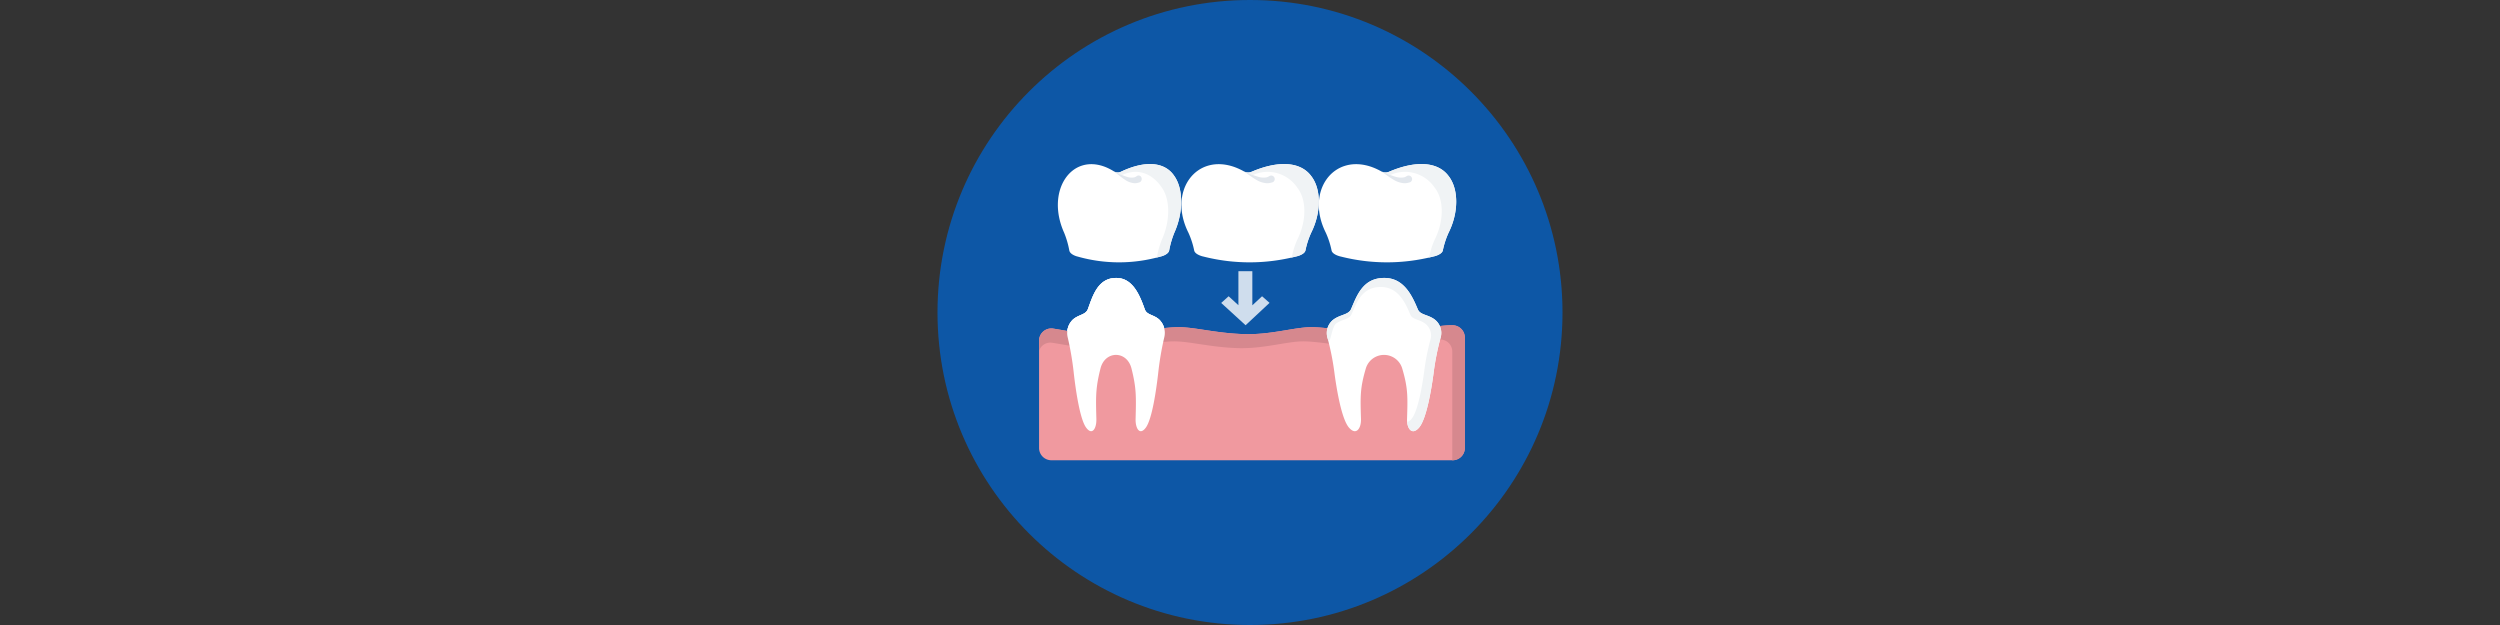<svg xmlns="http://www.w3.org/2000/svg" xmlns:xlink="http://www.w3.org/1999/xlink" width="640" height="160" viewBox="0 0 640 160"><rect x="0" y="0" width="640" height="160" fill="#333333" stroke="none"/><defs><clipPath id="a"><rect width="109" height="75.83" fill="none"/></clipPath><clipPath id="b"><rect width="109" height="75.829" fill="none"/></clipPath><clipPath id="c"><rect width="24.968" height="39.229" fill="none"/></clipPath><clipPath id="d"><rect width="19.155" height="23.968" fill="none"/></clipPath><clipPath id="f"><rect width="17.196" height="23.968" fill="none"/></clipPath><clipPath id="g"><rect width="29.311" height="39.23" fill="none"/></clipPath><clipPath id="i"><rect width="640" height="160"/></clipPath></defs><g id="h" clip-path="url(#i)"><circle cx="80" cy="80" r="80" transform="translate(240)" fill="#0d57a6"/><g transform="translate(266 42)"><g clip-path="url(#a)"><g transform="translate(0 0)"><g clip-path="url(#b)"><path d="M32.906,48.007a4.759,4.759,0,0,0-1.352-4.721c-1.43-1.226-3.092-1.1-3.606-2.527-1.2-3.337-2.953-8.052-7.3-8.052-4.754-.03-6.051,4.678-7.269,7.973-.538,1.454-2.281,1.367-3.764,2.613A4.754,4.754,0,0,0,8.24,48.038a77.413,77.413,0,0,1,1.554,9.307c.481,4.138,1.538,11.473,3.119,13.649s2.7.205,2.636-2.176c-.152-5.727-.217-7.911,1.051-12.939,1.17-4.638,6.768-4.638,7.938,0,1.268,5.027,1.2,7.212,1.052,12.939-.063,2.381,1.054,4.352,2.635,2.176s2.639-9.512,3.119-13.649a77.063,77.063,0,0,1,1.561-9.338" transform="translate(-0.877 -3.548)" fill="#fff"/><g transform="translate(7.213 29.158)" style="mix-blend-mode:multiply;isolation:isolate"><g clip-path="url(#c)"><path d="M32.9,48a78.265,78.265,0,0,0-1.56,9.343C30.862,61.484,29.81,68.822,28.223,71c-1.07,1.471-1.926,1.043-2.345-.125a2.311,2.311,0,0,0,.829-.776c1.435-1.97,2.4-8.639,2.835-12.392a69.967,69.967,0,0,1,1.418-8.487,4.328,4.328,0,0,0-1.23-4.288c-1.3-1.114-2.808-1-3.272-2.291-1.1-3.031-2.683-7.319-6.633-7.319h-.045c-4.279,0-5.447,4.261-6.553,7.248-.49,1.319-2.077,1.239-3.423,2.371a4.312,4.312,0,0,0-1.248,4.306c.588,2.371.339,1.4-.312-1.2a4.766,4.766,0,0,1,1.373-4.752c1.48-1.239,3.227-1.15,3.762-2.612,1.221-3.281,2.505-7.97,7.23-7.97h.045c4.342,0,6.089,4.716,7.293,8.05.517,1.426,2.175,1.3,3.611,2.532A4.742,4.742,0,0,1,32.9,48" transform="translate(-8.091 -32.706)" fill="#f0f3f5"/></g></g><path d="M98.284,1.976a2.19,2.19,0,0,1-1.892-.07A16.981,16.981,0,0,0,94.158.851C84.114-2.93,76.8,6.951,82.119,17.571A21.1,21.1,0,0,1,83.6,22.135c.241,1.089,2.341,1.553,2.344,1.536a47.836,47.836,0,0,0,23.787-.029c0,.016,2.108-.448,2.35-1.537a21.03,21.03,0,0,1,1.483-4.558c2.569-5.124,2.626-11.167-.055-14.539C110.944-.4,105.58-1.139,98.284,1.976" transform="translate(-8.715 0)" fill="#fff"/><g transform="translate(87.637 0.001)" style="mix-blend-mode:multiply;isolation:isolate"><g clip-path="url(#d)"><path d="M115.509,17.551a21.174,21.174,0,0,0-1.48,4.556c-.241,1.07-2.264,1.533-2.354,1.533-.455.116-.918.232-1.373.33a1.046,1.046,0,0,0,.321-.535,19.066,19.066,0,0,1,1.355-4.154c2.345-4.68,2.4-10.19-.053-13.266a9.152,9.152,0,0,0-11.343-3.208,14.552,14.552,0,0,1-2.244-.9,2.214,2.214,0,0,0,1.9.071C107.53-1.136,112.9-.4,115.456,3.01c2.683,3.37,2.63,9.414.053,14.541" transform="translate(-98.301 -0.002)" fill="#f0f3f5"/></g></g><path d="M105.553,4.911,105.245,5a3.9,3.9,0,0,1-.478.1,2.942,2.942,0,0,1-.621.038,5.9,5.9,0,0,1-2.692-.874A23.216,23.216,0,0,1,99.292,2.82l-.946-.681,1.081.438a22.314,22.314,0,0,0,2.373.868,4.681,4.681,0,0,0,2.241.2,1.356,1.356,0,0,0,.315-.1,1.816,1.816,0,0,0,.22-.107l.278-.16a.9.9,0,0,1,.9,1.557.955.955,0,0,1-.2.084" transform="translate(-10.668 -0.232)" fill="#e2e7ed"/><path d="M58.833,1.976a2.19,2.19,0,0,1-1.892-.07A16.981,16.981,0,0,0,54.707.851c-10.044-3.782-17.356,6.1-12.039,16.72a21.1,21.1,0,0,1,1.481,4.565c.241,1.089,2.341,1.553,2.344,1.536a47.836,47.836,0,0,0,23.787-.029c0,.016,2.108-.448,2.35-1.537a21.03,21.03,0,0,1,1.483-4.558c2.569-5.124,2.626-11.167-.055-14.539C71.493-.4,66.129-1.139,58.833,1.976" transform="translate(-4.435 0)" fill="#fff"/><g transform="translate(52.465 0.001)" style="mix-blend-mode:multiply;isolation:isolate"><g clip-path="url(#d)"><path d="M76.057,17.551a21.175,21.175,0,0,0-1.48,4.556c-.241,1.07-2.264,1.533-2.354,1.533-.455.116-.918.232-1.373.33a1.046,1.046,0,0,0,.321-.535,19.065,19.065,0,0,1,1.355-4.154c2.345-4.68,2.4-10.19-.054-13.266A9.152,9.152,0,0,0,61.13,2.807a14.553,14.553,0,0,1-2.244-.9,2.214,2.214,0,0,0,1.9.071C68.078-1.136,73.445-.4,76,3.01c2.683,3.37,2.63,9.414.053,14.541" transform="translate(-58.849 -0.002)" fill="#f0f3f5"/></g></g><path d="M66.1,4.911,65.793,5a3.9,3.9,0,0,1-.478.1,2.942,2.942,0,0,1-.621.038A5.9,5.9,0,0,1,62,4.267,23.215,23.215,0,0,1,59.841,2.82l-.947-.681,1.082.438a22.315,22.315,0,0,0,2.373.868,4.681,4.681,0,0,0,2.241.2,1.356,1.356,0,0,0,.315-.1,1.817,1.817,0,0,0,.22-.107l.278-.16a.9.9,0,0,1,.9,1.557.955.955,0,0,1-.2.084" transform="translate(-6.389 -0.232)" fill="#e2e7ed"/><path d="M21.511,1.976a1.786,1.786,0,0,1-1.7-.07A14.566,14.566,0,0,0,17.807.851C8.79-2.93,2.226,6.951,7,17.571a22.786,22.786,0,0,1,1.329,4.565c.217,1.089,2.1,1.553,2.1,1.536a38.7,38.7,0,0,0,21.354-.029c0,.016,1.894-.448,2.11-1.537a22.643,22.643,0,0,1,1.331-4.558c2.306-5.124,2.356-11.167-.05-14.539C32.877-.4,28.061-1.139,21.511,1.976" transform="translate(-0.585 0)" fill="#fff"/><g transform="translate(19.191 0.001)" style="mix-blend-mode:multiply;isolation:isolate"><g clip-path="url(#f)"><path d="M36.975,17.551a22.887,22.887,0,0,0-1.328,4.556c-.217,1.07-2.034,1.533-2.113,1.533-.408.116-.825.232-1.233.33a1.072,1.072,0,0,0,.288-.535,20.657,20.657,0,0,1,1.217-4.154c2.1-4.68,2.153-10.19-.048-13.266-2.1-3.12-5.685-5.262-10.183-3.208a12.308,12.308,0,0,1-2.014-.9,1.806,1.806,0,0,0,1.7.071C29.812-1.136,34.63-.4,36.927,3.01c2.41,3.37,2.362,9.414.048,14.541" transform="translate(-21.526 -0.002)" fill="#f0f3f5"/></g></g><path d="M28.038,4.911,27.761,5a3.212,3.212,0,0,1-.43.1,2.374,2.374,0,0,1-.557.038,4.931,4.931,0,0,1-2.417-.874A20.884,20.884,0,0,1,22.417,2.82c-.509-.409-.85-.681-.85-.681l.972.438a18.814,18.814,0,0,0,2.13.868,3.8,3.8,0,0,0,2.013.2,1.128,1.128,0,0,0,.282-.1,1.546,1.546,0,0,0,.2-.107l.25-.16a.763.763,0,0,1,1.1.331.955.955,0,0,1-.3,1.226.8.8,0,0,1-.177.084" transform="translate(-2.34 -0.232)" fill="#e2e7ed"/><path d="M109,49.443a3.154,3.154,0,0,0-3.1-3.152c-5.066-.089-12.021,2.27-18.262,2.266-4.515,0-13.463-1.8-17.977-1.78-4.308.019-10.394,1.993-17.148,1.78-7.275-.229-12.614-1.791-16.847-1.78-3.925.011-11.7,1.393-15.609,1.78-6.217.616-12.088-.732-16.431-1.415A3.143,3.143,0,0,0,0,50.256V77.7a3.149,3.149,0,0,0,3.149,3.148h102.7A3.148,3.148,0,0,0,109,77.7Z" transform="translate(0 -5.022)" fill="#f0999f"/><path d="M109,49.442V77.7a3.148,3.148,0,0,1-3.156,3.147h-.089a2.678,2.678,0,0,0,.027-.383V53.008a3.069,3.069,0,0,0-3.022-3.067c-4.921-.089-11.679,2.211-17.741,2.2-4.386,0-13.088-1.747-17.474-1.73-4.19.018-10.1,1.935-16.663,1.73-7.07-.223-12.258-1.738-16.377-1.73-3.807.009-11.367,1.355-15.165,1.73-6.045.6-11.75-.713-15.967-1.373A3.047,3.047,0,0,0,0,52.847V50.253a3.139,3.139,0,0,1,3.62-3.111c4.342.686,10.208,2.033,16.431,1.418,3.9-.392,11.679-1.774,15.611-1.783,4.226-.009,9.566,1.551,16.841,1.783,6.758.214,12.847-1.765,17.153-1.783,4.511-.018,13.462,1.774,17.973,1.783,6.241,0,13.195-2.363,18.267-2.273a3.162,3.162,0,0,1,3.1,3.156" transform="translate(0 -5.021)" fill="#d6888e"/><path d="M62.76,37.179,60.272,39.5v-8.74H56.706v8.71L54.2,37.179l-1.9,1.712L58.545,44.6l6.133-5.731Z" transform="translate(-5.673 -3.338)" fill="#cfdded"/><path d="M32.906,48.007a4.759,4.759,0,0,0-1.352-4.721c-1.43-1.226-3.092-1.1-3.606-2.527-1.2-3.337-2.953-8.052-7.3-8.052-4.754-.03-6.051,4.678-7.269,7.973-.538,1.454-2.281,1.367-3.764,2.613A4.754,4.754,0,0,0,8.24,48.038a77.413,77.413,0,0,1,1.554,9.307c.481,4.138,1.538,11.473,3.119,13.649s2.7.205,2.636-2.176c-.152-5.727-.217-7.911,1.051-12.939,1.17-4.638,6.768-4.638,7.938,0,1.268,5.027,1.2,7.212,1.052,12.939-.063,2.381,1.054,4.352,2.635,2.176s2.639-9.512,3.119-13.649a77.063,77.063,0,0,1,1.561-9.338" transform="translate(-0.877 -3.548)" fill="#fff"/><path d="M111.757,48.007a4.325,4.325,0,0,0-1.586-4.721c-1.679-1.226-3.63-1.1-4.234-2.527-1.411-3.337-3.465-8.052-8.567-8.052-5.58-.03-7.1,4.678-8.532,7.973-.631,1.454-2.676,1.367-4.418,2.613A4.326,4.326,0,0,0,82.8,48.038a66.891,66.891,0,0,1,1.823,9.307c.564,4.138,1.805,11.473,3.661,13.649s3.168.205,3.094-2.176c-.178-5.727-.253-7.911,1.235-12.939a4.86,4.86,0,0,1,9.318,0c1.488,5.027,1.413,7.212,1.235,12.939-.075,2.381,1.237,4.352,3.093,2.176s3.1-9.512,3.662-13.649a66.655,66.655,0,0,1,1.832-9.338" transform="translate(-8.963 -3.548)" fill="#fff"/><g transform="translate(73.662 29.158)" style="mix-blend-mode:multiply;isolation:isolate"><g clip-path="url(#g)"><path d="M111.758,48a66.452,66.452,0,0,0-1.837,9.343c-.562,4.137-1.8,11.474-3.655,13.649-1.658,1.935-2.88.588-3.067-1.4a2.27,2.27,0,0,0,1.114-.8c1.631-1.926,2.728-8.389,3.227-12.044a59.969,59.969,0,0,1,1.614-8.238,3.805,3.805,0,0,0-1.4-4.163c-1.48-1.079-3.2-.972-3.735-2.229-1.239-2.942-3.049-7.1-7.551-7.1h-.045c-4.886,0-6.223,4.128-7.48,7.025-.562,1.284-2.363,1.212-3.9,2.309-1.319.945-1.48,6.285-2.247,3.682a4.347,4.347,0,0,1,1.623-4.752c1.738-1.239,3.78-1.15,4.413-2.612,1.435-3.281,2.942-7.97,8.487-7.97h.045c5.1,0,7.159,4.716,8.568,8.05.606,1.426,2.559,1.3,4.235,2.532A4.328,4.328,0,0,1,111.758,48" transform="translate(-82.625 -32.706)" fill="#f0f3f5"/></g></g></g></g></g></g></g></svg>